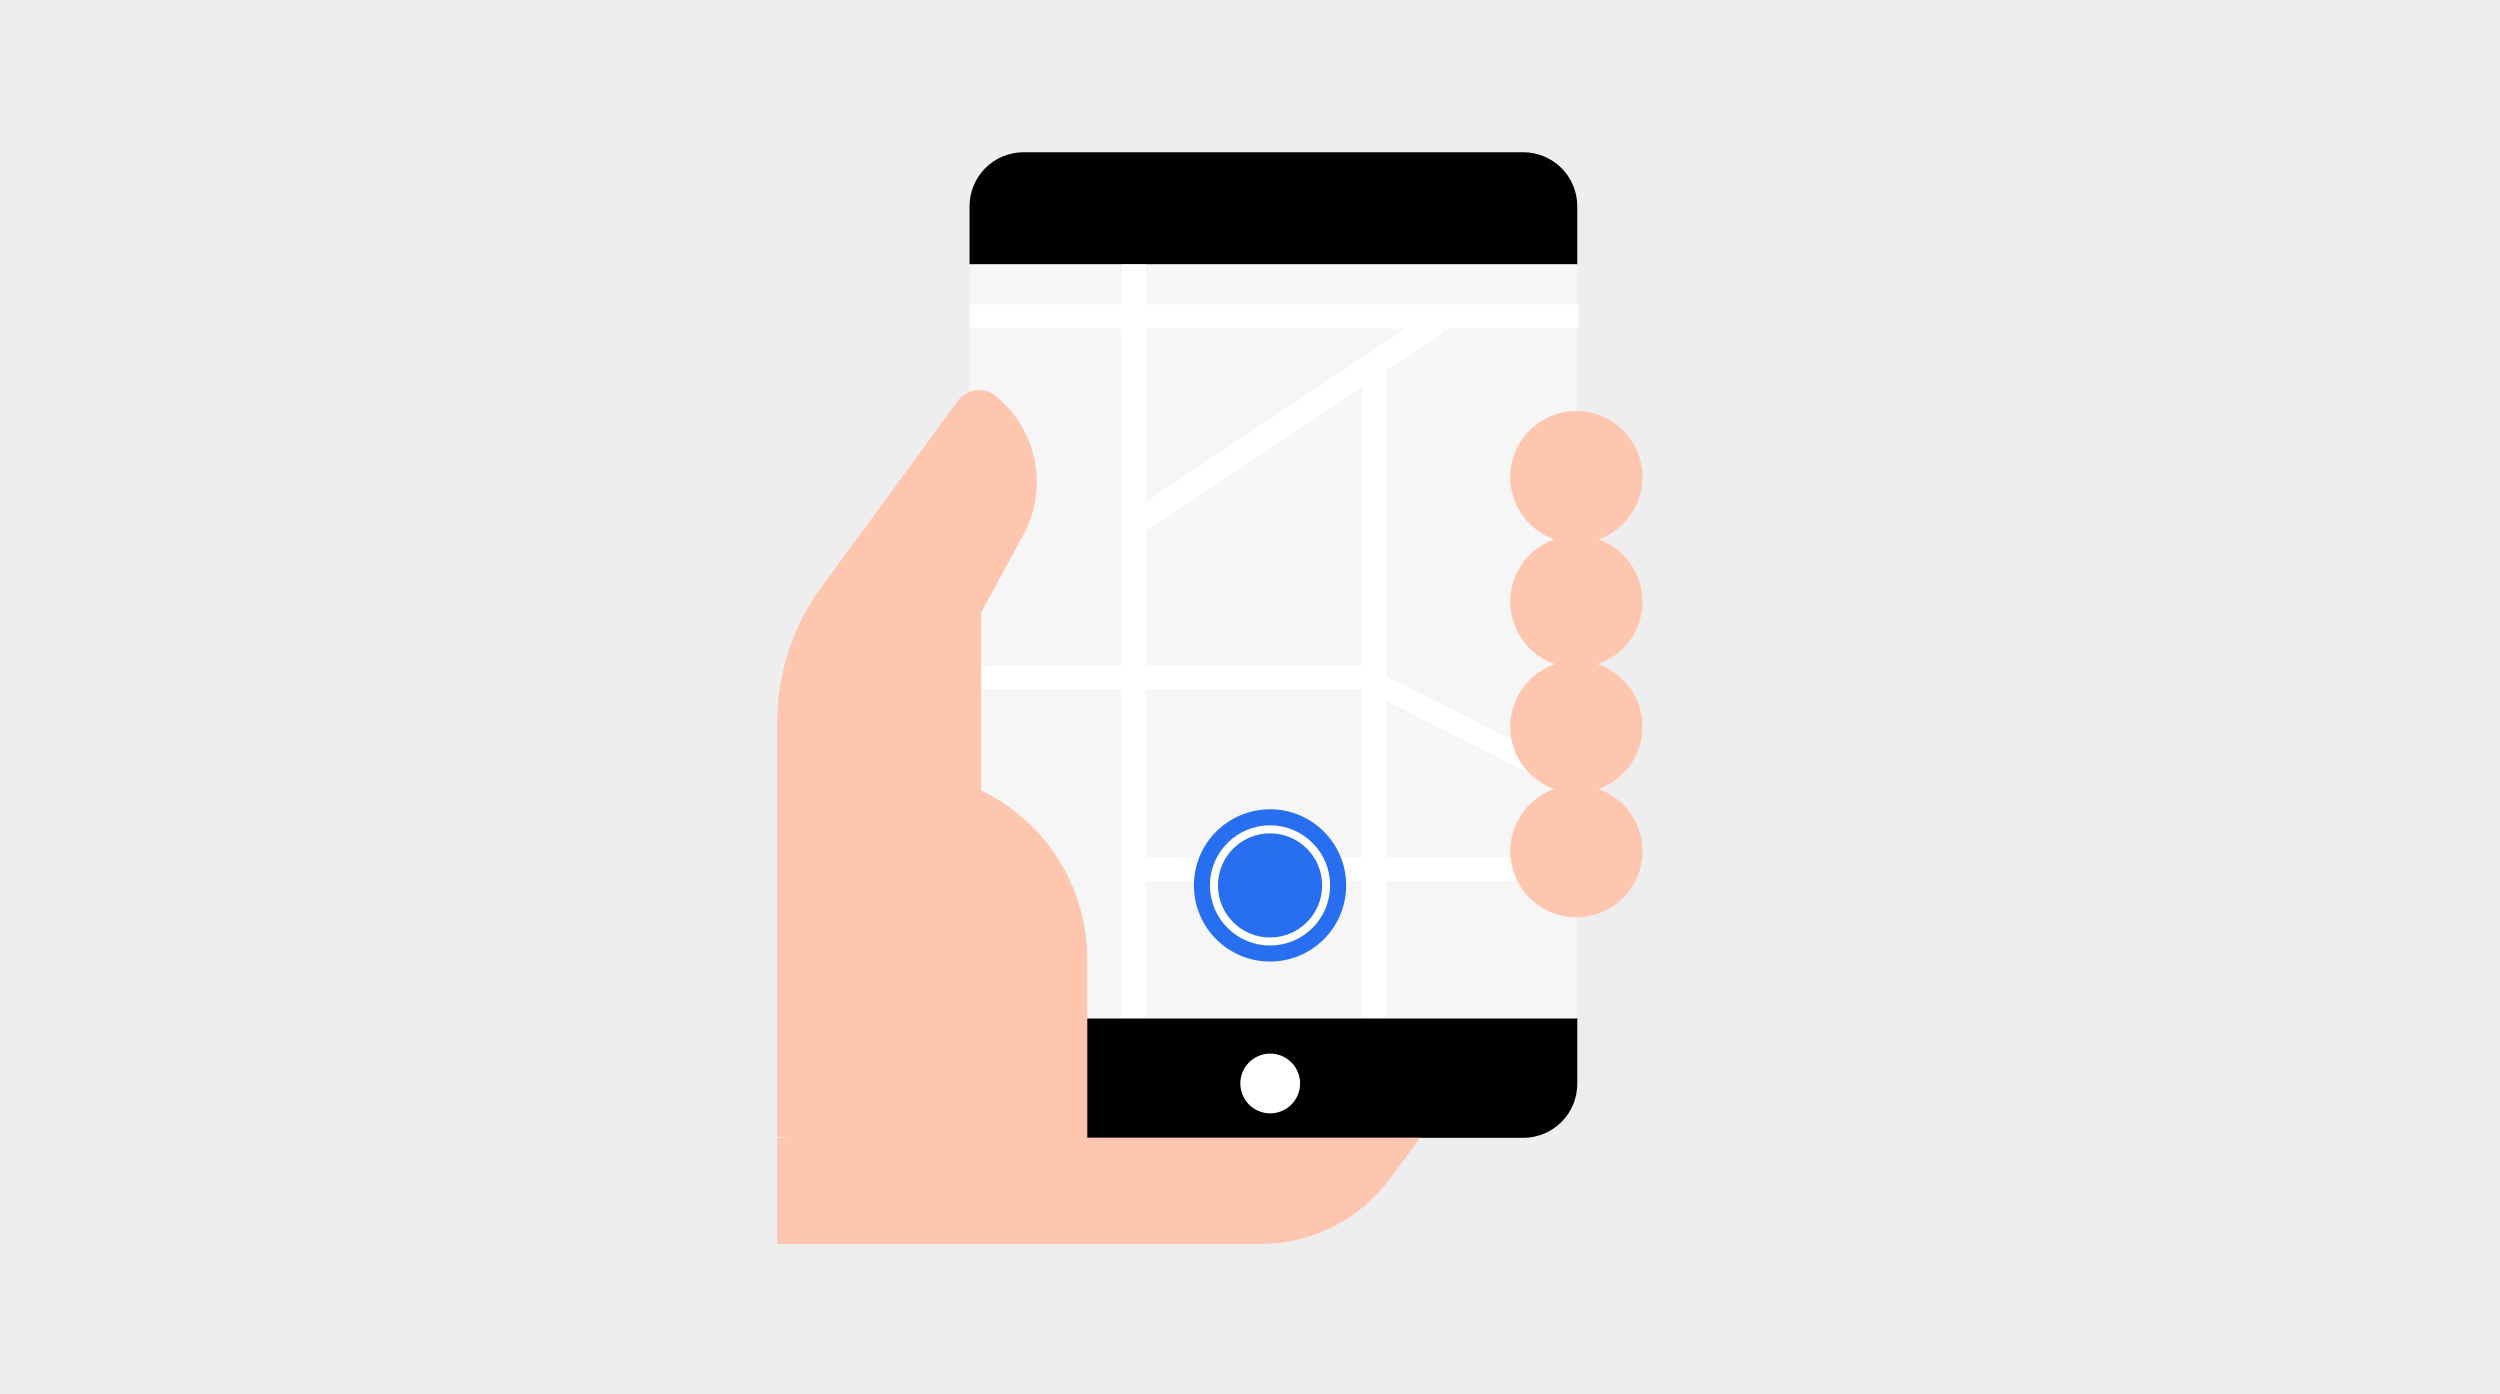 <svg width="312" height="174" viewBox="0 0 312 174" fill="none" xmlns="http://www.w3.org/2000/svg">
<rect width="312" height="174" fill="#EEEEEE"/>
<path d="M121 127L121 135.252C120.999 136.138 121.173 137.016 121.511 137.836C121.85 138.655 122.347 139.399 122.974 140.026C123.601 140.653 124.345 141.15 125.164 141.488C125.984 141.827 126.862 142.001 127.748 142H190.095C190.981 142.001 191.859 141.827 192.679 141.488C193.498 141.15 194.242 140.653 194.869 140.026C195.496 139.399 195.993 138.655 196.332 137.836C196.67 137.016 196.844 136.138 196.843 135.252L196.843 127H121Z" fill="black"/>
<path d="M196.843 33V25.748C196.844 24.862 196.67 23.984 196.332 23.164C195.993 22.345 195.496 21.601 194.869 20.974C194.242 20.347 193.498 19.85 192.679 19.512C191.86 19.173 190.982 18.999 190.095 19H127.748C126.862 18.999 125.984 19.173 125.164 19.512C124.345 19.85 123.601 20.347 122.974 20.974C122.347 21.601 121.85 22.345 121.512 23.164C121.173 23.984 120.999 24.862 121 25.748V33H196.843Z" fill="black"/>
<path d="M121 33H196.843V127.113H121V33Z" fill="#F6F6F6"/>
<path d="M171 83H122V86H171V83Z" fill="white"/>
<path d="M190 107H141V110H190V107Z" fill="white"/>
<path d="M142 38H121V41H142V38Z" fill="white"/>
<path d="M197 38H141V41H197V38Z" fill="white"/>
<path d="M142.313 66.703L180.121 41.496L178.457 39L140.649 64.207L142.313 66.703Z" fill="white"/>
<path d="M197.258 96.689L172.23 84L171 86.426L196.028 99.116L197.258 96.689Z" fill="white"/>
<path d="M143 33H140V127H143V33Z" fill="white"/>
<path d="M173 45H170V127H173V45Z" fill="white"/>
<path d="M158.45 131.49C159.378 131.472 160.28 131.801 160.978 132.413C161.677 133.024 162.122 133.874 162.227 134.797C162.332 135.719 162.09 136.647 161.546 137.4C161.003 138.153 160.199 138.676 159.29 138.868C158.382 139.059 157.435 138.904 156.634 138.434C155.834 137.964 155.237 137.212 154.962 136.326C154.686 135.439 154.751 134.482 155.144 133.641C155.537 132.799 156.229 132.135 157.086 131.777C157.517 131.593 157.981 131.496 158.45 131.49Z" fill="white"/>
<path d="M202.562 65.373C201.408 66.527 199.938 67.312 198.338 67.631C196.738 67.949 195.08 67.786 193.572 67.161C192.065 66.537 190.777 65.48 189.87 64.123C188.964 62.767 188.48 61.172 188.48 59.54C188.48 57.909 188.964 56.314 189.87 54.958C190.777 53.601 192.065 52.544 193.572 51.919C195.08 51.295 196.738 51.132 198.338 51.45C199.938 51.769 201.408 52.554 202.562 53.708C203.33 54.473 203.939 55.382 204.355 56.383C204.77 57.383 204.984 58.457 204.984 59.54C204.984 60.624 204.77 61.697 204.355 62.698C203.939 63.699 203.33 64.608 202.562 65.373Z" fill="#FFC6AF"/>
<path d="M202.562 80.915C201.408 82.069 199.938 82.854 198.338 83.172C196.738 83.491 195.08 83.328 193.572 82.703C192.065 82.079 190.777 81.022 189.87 79.665C188.964 78.309 188.48 76.714 188.48 75.082C188.48 73.451 188.964 71.856 189.87 70.499C190.777 69.143 192.065 68.086 193.572 67.461C195.08 66.837 196.738 66.674 198.338 66.992C199.938 67.31 201.408 68.096 202.562 69.25C203.33 70.014 203.939 70.924 204.355 71.924C204.77 72.925 204.984 73.999 204.984 75.082C204.984 76.166 204.77 77.239 204.355 78.24C203.939 79.241 203.33 80.15 202.562 80.915Z" fill="#FFC6AF"/>
<path d="M202.562 96.529C201.408 97.683 199.938 98.468 198.338 98.787C196.738 99.105 195.08 98.942 193.572 98.317C192.065 97.693 190.777 96.636 189.87 95.279C188.964 93.922 188.48 92.328 188.48 90.696C188.48 89.065 188.964 87.47 189.87 86.114C190.777 84.757 192.065 83.7 193.572 83.075C195.08 82.451 196.738 82.288 198.338 82.606C199.938 82.924 201.408 83.71 202.562 84.864C203.33 85.629 203.939 86.537 204.355 87.538C204.77 88.539 204.984 89.612 204.984 90.696C204.984 91.78 204.77 92.853 204.355 93.854C203.939 94.855 203.33 95.764 202.562 96.529Z" fill="#FFC6AF"/>
<path d="M202.562 112.07C201.408 113.224 199.938 114.01 198.338 114.328C196.738 114.646 195.08 114.483 193.572 113.859C192.065 113.234 190.777 112.177 189.87 110.821C188.964 109.464 188.48 107.869 188.48 106.238C188.48 104.606 188.964 103.012 189.87 101.655C190.777 100.299 192.065 99.241 193.572 98.617C195.08 97.993 196.738 97.829 198.338 98.148C199.938 98.466 201.408 99.252 202.562 100.405C203.33 101.17 203.939 102.079 204.355 103.08C204.77 104.081 204.984 105.154 204.984 106.238C204.984 107.322 204.77 108.395 204.355 109.396C203.939 110.397 203.33 111.306 202.562 112.07Z" fill="#FFC6AF"/>
<path d="M135.693 119.861V148.396L97 141.828V90.069C97.002 84.085 98.899 78.254 102.42 73.415L119.577 49.975C120.097 49.286 120.868 48.831 121.723 48.71C122.577 48.589 123.445 48.812 124.136 49.329C126.691 51.341 128.453 54.192 129.11 57.378C129.767 60.563 129.276 63.879 127.725 66.738L122.448 76.429V98.647L123.023 98.934C126.86 100.913 130.075 103.915 132.311 107.609C134.548 111.302 135.718 115.543 135.692 119.86" fill="#FFC6AF"/>
<path d="M177.258 142L173.417 147.168C171.549 149.68 169.118 151.719 166.319 153.122C163.52 154.524 160.432 155.251 157.301 155.244H97V142H177.258Z" fill="#FFC6AF"/>
<circle cx="158.5" cy="110.5" r="9.5" fill="#276EF1"/>
<circle cx="158.5" cy="110.5" r="7" fill="#276EF1" stroke="white"/>
</svg>
